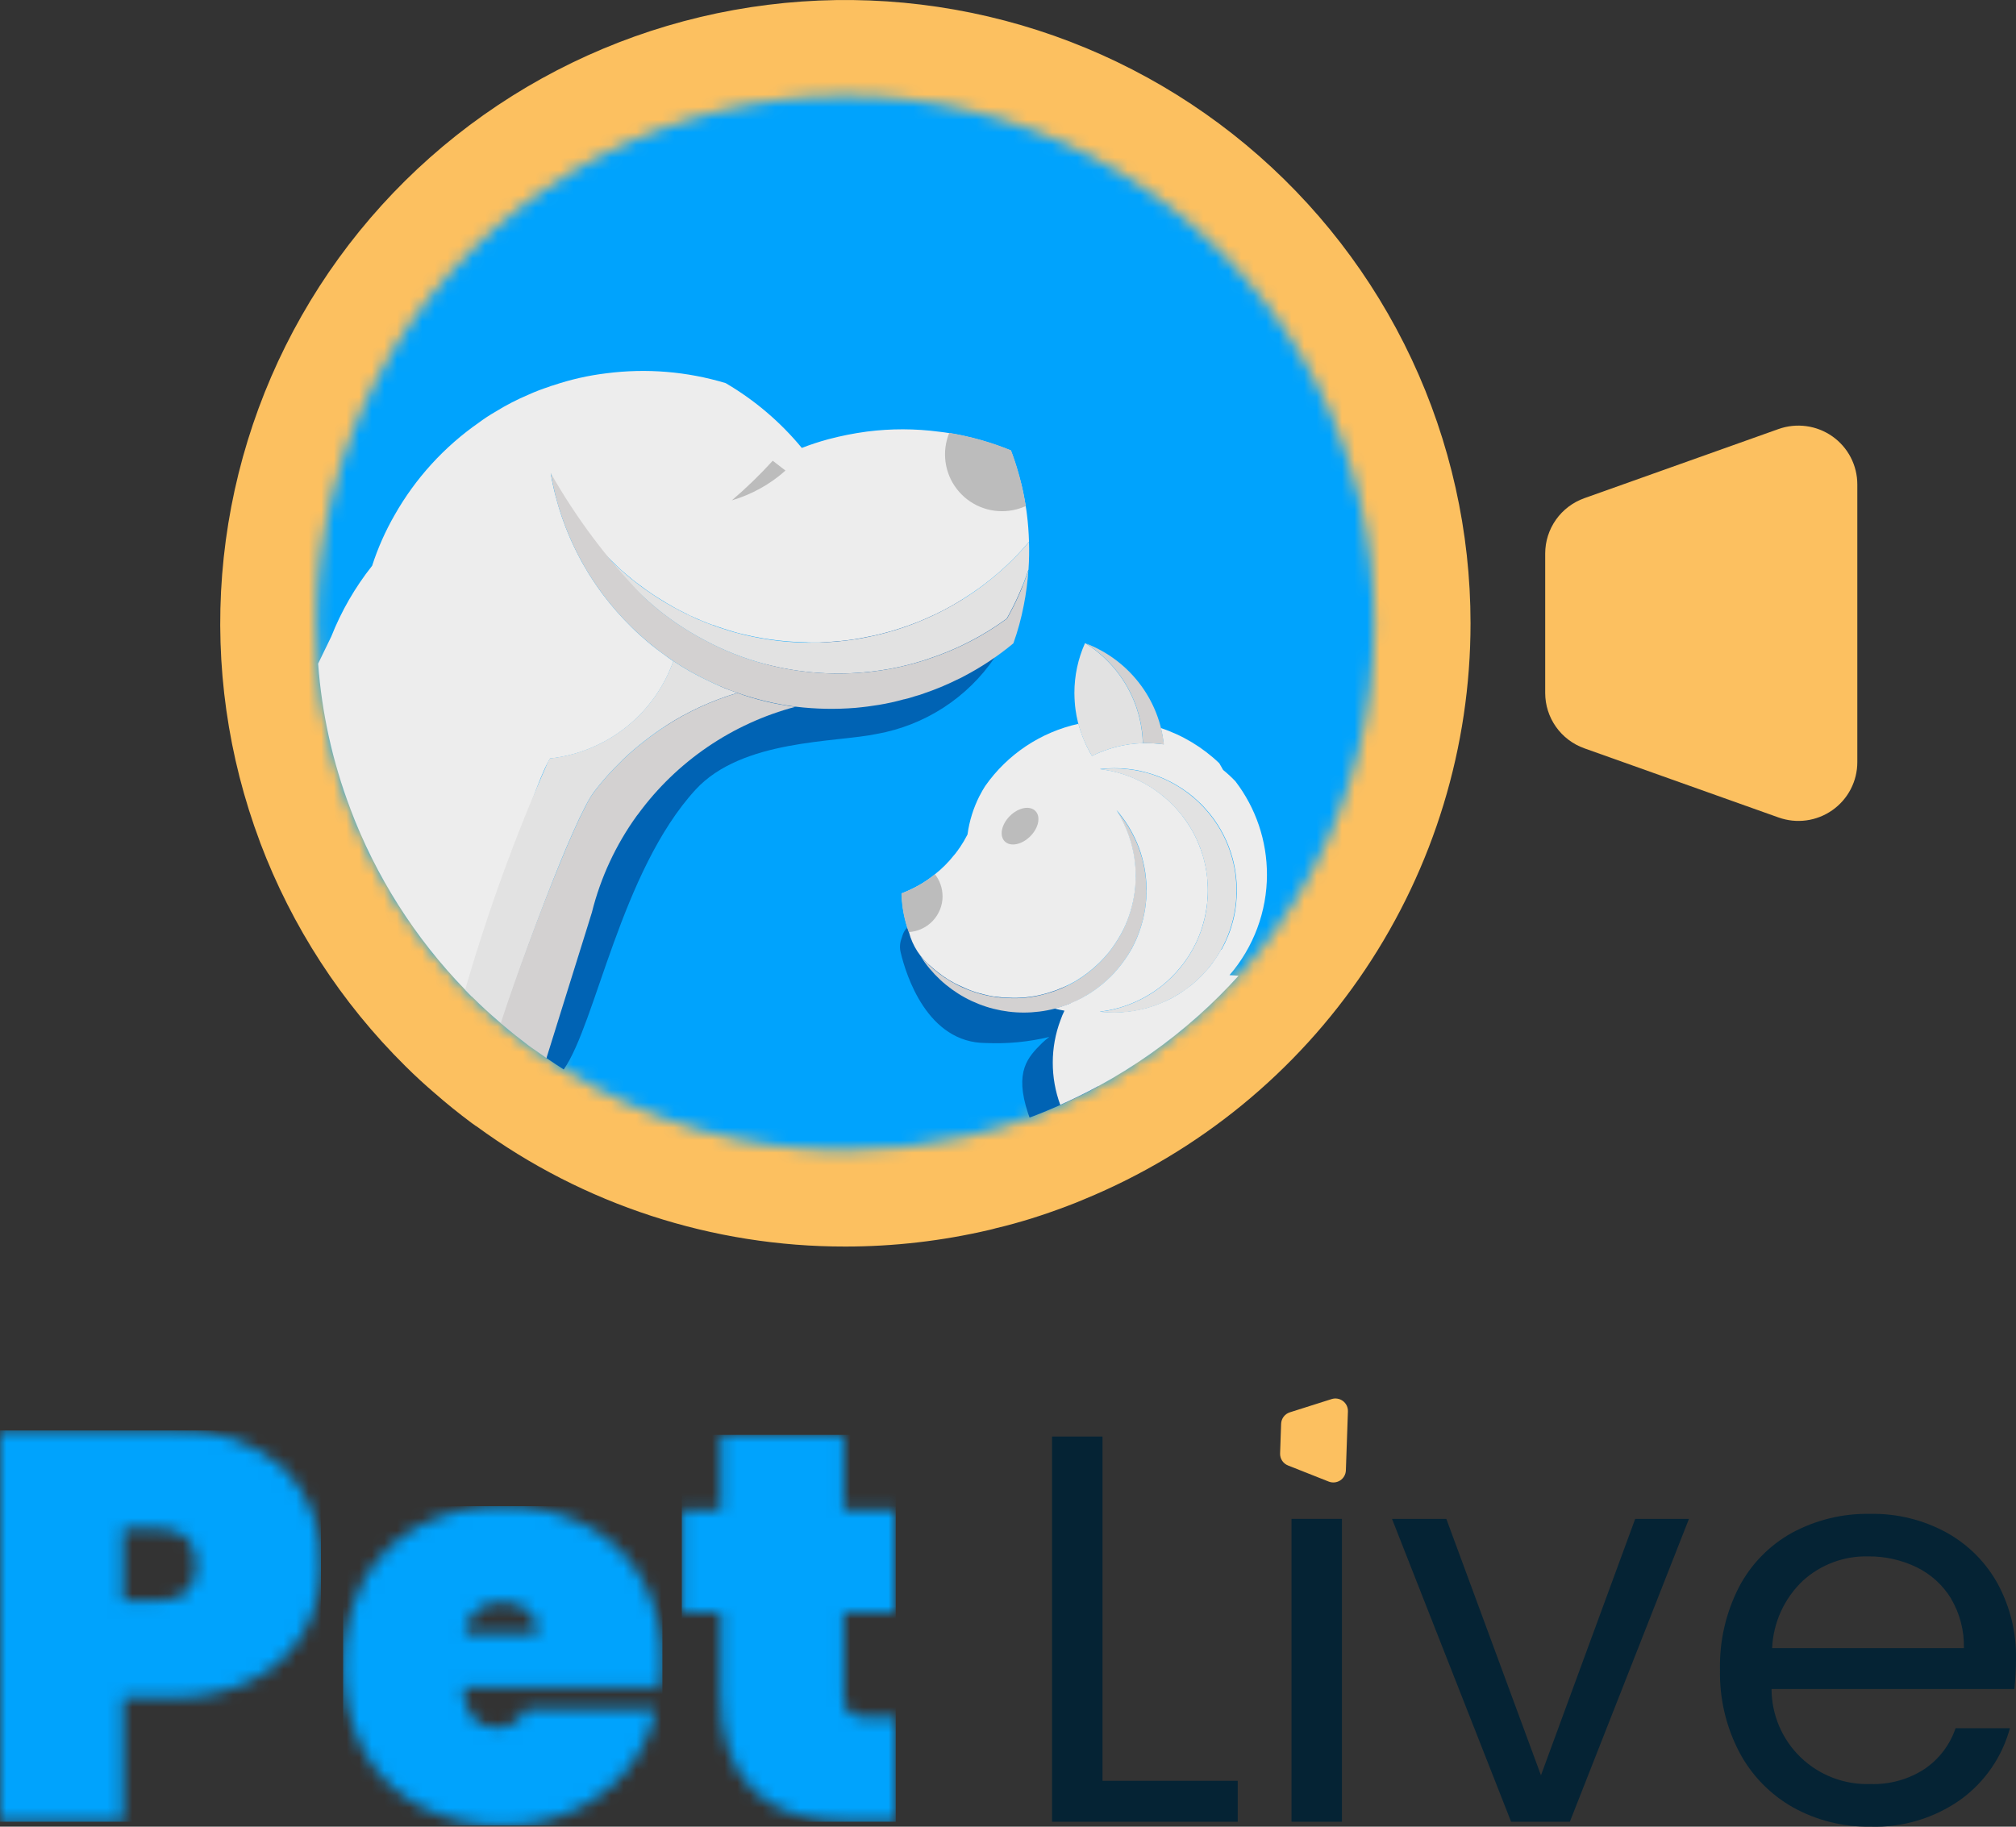 <svg width="160" height="145" viewBox="0 0 160 145" fill="none" xmlns="http://www.w3.org/2000/svg">
<rect x="0" y="0" width="160" height="145" fill="#333333" stroke="none"/>
<g clip-path="url(#clip0_234_53)">
<path d="M105.454 117.605L102.221 116.325C102.031 116.25 101.868 116.117 101.756 115.946C101.644 115.775 101.587 115.574 101.595 115.369L101.676 113.019C101.683 112.814 101.754 112.617 101.877 112.454C102.001 112.291 102.173 112.17 102.368 112.108L105.682 111.057C105.834 111.008 105.995 110.997 106.152 111.024C106.31 111.05 106.458 111.115 106.585 111.211C106.712 111.307 106.814 111.432 106.883 111.575C106.951 111.719 106.984 111.877 106.978 112.036L106.815 116.718C106.809 116.876 106.766 117.031 106.687 117.17C106.609 117.308 106.499 117.426 106.366 117.513C106.232 117.599 106.08 117.653 105.922 117.669C105.763 117.685 105.602 117.663 105.454 117.605Z" fill="#FCC060"/>
<mask id="mask0_234_53" style="mask-type:luminance" maskUnits="userSpaceOnUse" x="0" y="113" width="26" height="32">
<path d="M9.766 121.356H12.538C14.561 121.356 15.572 122.307 15.572 124.209C15.572 126.11 14.561 127.061 12.538 127.061H9.766V121.356ZM0 113.548V144.607H9.766V134.737H13.638C15.869 134.802 18.082 134.32 20.083 133.333C21.765 132.485 23.164 131.166 24.108 129.539C25.026 127.913 25.496 126.074 25.472 124.209C25.541 122.773 25.304 121.339 24.778 120.001C24.251 118.662 23.447 117.45 22.418 116.444C19.985 114.372 16.835 113.331 13.643 113.544L0 113.548Z" fill="white"/>
</mask>
<g mask="url(#mask0_234_53)">
<path d="M25.472 113.548H0V144.607H25.472V113.548Z" fill="url(#paint0_linear_234_53)"/>
</g>
<mask id="mask1_234_53" style="mask-type:luminance" maskUnits="userSpaceOnUse" x="27" y="119" width="26" height="26">
<path d="M39.901 127.19C40.615 127.165 41.316 127.39 41.881 127.826C42.149 128.054 42.361 128.341 42.499 128.665C42.636 128.989 42.696 129.34 42.673 129.691H36.865C36.897 129.327 37.001 128.973 37.172 128.649C37.342 128.326 37.575 128.039 37.858 127.806C38.141 127.574 38.467 127.399 38.818 127.293C39.168 127.187 39.537 127.152 39.901 127.19ZM33.324 121.1C31.43 122.096 29.869 123.624 28.837 125.495C27.781 127.583 27.231 129.89 27.231 132.229C27.231 134.568 27.781 136.874 28.837 138.962C29.867 140.839 31.427 142.372 33.324 143.372C35.355 144.421 37.615 144.949 39.901 144.906C41.853 144.928 43.784 144.516 45.555 143.7C47.211 142.942 48.67 141.817 49.822 140.409C50.94 139.044 51.703 137.424 52.044 135.694H41.706C41.519 136.139 41.199 136.517 40.79 136.776C40.381 137.035 39.903 137.164 39.419 137.144C37.771 137.144 36.876 136.076 36.736 133.941H52.441C52.531 133.302 52.575 132.657 52.573 132.011C52.633 129.701 52.081 127.417 50.973 125.387C49.93 123.543 48.371 122.041 46.486 121.066C44.452 120.03 42.193 119.51 39.909 119.553C37.622 119.511 35.362 120.038 33.332 121.088" fill="white"/>
</mask>
<g mask="url(#mask1_234_53)">
<path d="M52.571 119.557H27.23V144.912H52.571V119.557Z" fill="url(#paint1_linear_234_53)"/>
</g>
<mask id="mask2_234_53" style="mask-type:luminance" maskUnits="userSpaceOnUse" x="54" y="113" width="18" height="32">
<path d="M57.191 113.898V119.864H54.111V127.984H57.191V134.476C57.191 141.231 60.593 144.609 67.396 144.61H71.094V136.319H68.768C68.272 136.366 67.777 136.224 67.382 135.923C67.228 135.751 67.112 135.549 67.04 135.331C66.968 135.112 66.942 134.881 66.963 134.651V127.982H71.01V119.862H66.963V113.895L57.191 113.898Z" fill="white"/>
</mask>
<g mask="url(#mask2_234_53)">
<path d="M71.091 113.898H54.111V144.606H71.091V113.898Z" fill="url(#paint2_linear_234_53)"/>
</g>
<path d="M87.5 141.359H98.234V144.606H83.496V114.03H87.5V141.359Z" fill="#052334"/>
<path d="M106.505 120.566H102.502V144.605H106.505V120.566Z" fill="#052334"/>
<path d="M122.299 140.921L129.777 120.566H134.044L124.592 144.605H119.928L110.477 120.566H114.788L122.299 140.921Z" fill="#052334"/>
<path d="M159.868 134.073H140.599C140.601 135.085 140.806 136.087 141.204 137.019C141.601 137.951 142.182 138.793 142.913 139.497C143.643 140.2 144.508 140.75 145.456 141.113C146.403 141.477 147.415 141.647 148.429 141.613C149.964 141.669 151.479 141.247 152.763 140.406C153.905 139.623 154.761 138.492 155.204 137.183H159.516C158.904 139.445 157.539 141.432 155.645 142.819C153.547 144.319 151.01 145.084 148.429 144.994C146.284 145.031 144.166 144.502 142.292 143.46C140.489 142.438 139.017 140.924 138.047 139.096C136.987 137.074 136.458 134.818 136.507 132.537C136.456 130.269 136.97 128.023 138.003 126.001C138.949 124.181 140.41 122.679 142.204 121.68C144.112 120.645 146.258 120.124 148.429 120.167C150.549 120.126 152.643 120.64 154.5 121.659C156.221 122.613 157.633 124.035 158.572 125.76C159.543 127.574 160.035 129.604 160.001 131.66C159.999 132.466 159.955 133.271 159.869 134.073M154.854 126.901C154.197 125.821 153.243 124.953 152.104 124.4C150.905 123.821 149.587 123.528 148.255 123.544C146.347 123.5 144.495 124.192 143.086 125.474C141.608 126.876 140.733 128.795 140.644 130.826H155.864C155.9 129.448 155.548 128.088 154.847 126.9" fill="#052334"/>
<path d="M116.709 49.472C116.711 59.263 113.799 68.833 108.342 76.972C102.886 85.111 95.129 91.452 86.056 95.192C85.602 95.385 85.15 95.569 84.686 95.74C83.747 96.096 82.787 96.429 81.827 96.731C80.911 97.011 79.972 97.279 79.034 97.495C78.872 97.549 78.699 97.581 78.538 97.624C74.787 98.503 70.947 98.948 67.094 98.948C56.566 98.965 46.308 95.622 37.822 89.408C37.753 89.373 37.688 89.329 37.629 89.279C37.541 89.226 37.467 89.16 37.39 89.108C36.42 88.383 35.471 87.623 34.553 86.817C33.733 86.118 32.935 85.386 32.17 84.623C27.09 79.599 23.157 73.541 20.64 66.862V66.852C18.088 60.069 17.061 52.81 17.632 45.587C18.203 38.365 20.358 31.356 23.944 25.055C27.53 18.754 32.46 13.316 38.386 9.124C44.312 4.932 51.088 2.089 58.237 0.795C65.386 -0.498 72.732 -0.21 79.757 1.639C86.782 3.488 93.314 6.853 98.891 11.496C104.468 16.139 108.955 21.947 112.034 28.509C115.113 35.071 116.709 42.228 116.709 49.472Z" fill="#FCC060"/>
<mask id="mask3_234_53" style="mask-type:luminance" maskUnits="userSpaceOnUse" x="25" y="7" width="85" height="85">
<path d="M25.12 49.471C25.12 50.547 25.16 51.616 25.242 52.669C25.535 56.604 26.394 60.477 27.793 64.168V64.18C29.816 69.547 32.922 74.442 36.919 78.563C37.098 78.745 37.275 78.93 37.459 79.111L37.547 79.199C38.197 79.847 38.869 80.464 39.564 81.057C39.625 81.106 39.682 81.162 39.742 81.212C39.759 81.222 39.775 81.239 39.792 81.249C39.824 81.281 39.858 81.31 39.893 81.338C40.565 81.918 41.26 82.463 41.966 82.995C42.028 83.04 42.094 83.095 42.167 83.14C42.217 83.181 42.271 83.218 42.327 83.251C42.672 83.5 43.016 83.743 43.367 83.975C43.367 83.975 43.367 83.975 43.378 83.975C43.829 84.286 44.284 84.585 44.745 84.879C51.433 89.092 59.185 91.321 67.095 91.307C70.353 91.306 73.601 90.931 76.773 90.189C76.918 90.15 77.056 90.128 77.194 90.077C77.99 89.894 78.784 89.667 79.557 89.435C80.284 89.207 81.011 88.958 81.725 88.687C81.808 88.659 81.891 88.632 81.975 88.598C82.37 88.453 82.754 88.298 83.139 88.133C83.479 87.988 83.816 87.85 84.157 87.698C85.185 87.243 86.192 86.748 87.175 86.213C90.026 84.664 92.688 82.791 95.106 80.632C96.23 79.631 97.298 78.569 98.305 77.451C102.858 72.402 106.11 66.325 107.782 59.743C109.454 53.162 109.495 46.274 107.902 39.673C106.309 33.072 103.13 26.957 98.638 21.854C94.146 16.752 88.477 12.816 82.12 10.385C75.763 7.955 68.907 7.103 62.146 7.903C55.385 8.704 48.921 11.132 43.31 14.979C37.7 18.826 33.113 23.976 29.944 29.985C26.775 35.994 25.119 42.682 25.12 49.471Z" fill="white"/>
</mask>
<g mask="url(#mask3_234_53)">
<path d="M86.393 -29.546L-12.151 30.227L47.793 128.49L146.337 68.717L86.393 -29.546Z" fill="url(#paint3_linear_234_53)"/>
</g>
<path d="M81.164 46.467C80.865 48.516 80.107 50.473 78.947 52.191C77.873 53.773 76.493 55.124 74.887 56.166C73.281 57.207 71.483 57.917 69.598 58.255C66.336 58.95 58.892 58.663 55.202 62.683C49.273 69.156 47.296 81.243 44.741 84.892C44.28 84.602 43.825 84.299 43.374 83.988V83.955C43.229 81.011 43.023 76.579 42.974 76.54C42.874 76.49 46.509 73.541 46.42 73.486C44.715 67.3 48.938 67.035 51.529 59.647C51.817 58.88 52.266 58.183 52.846 57.603C54.104 56.345 55.547 55.288 57.126 54.466C58.232 53.851 59.438 53.264 60.716 52.709C62.089 52.11 63.546 51.539 65.007 51.002H65.035C65.035 51.002 65.046 51.002 65.051 51.002C69.098 49.539 73.261 48.392 76.339 47.599C76.351 47.599 76.355 47.599 76.367 47.599C79.085 46.912 80.963 46.513 81.141 46.474L81.164 46.467Z" fill="#0063B4"/>
<path d="M54.103 48.532V48.542C54.034 48.504 53.957 48.469 53.887 48.433C53.956 48.469 54.033 48.505 54.101 48.533" fill="#E5E5E5"/>
<path d="M81.663 43.014C81.517 43.175 81.385 43.336 81.24 43.497C81.094 43.658 80.968 43.796 80.83 43.947C80.763 44.019 80.684 44.092 80.613 44.169C80.497 44.296 80.374 44.418 80.246 44.54C79.98 44.8 79.707 45.054 79.429 45.304C78.885 45.787 78.312 46.246 77.718 46.678C77.274 47 76.818 47.305 76.351 47.593C76.123 47.739 75.896 47.876 75.662 48.01C75.39 48.171 75.106 48.32 74.823 48.469C74.618 48.575 74.405 48.679 74.194 48.78C73.984 48.88 73.805 48.962 73.613 49.045C73.558 49.072 73.496 49.1 73.44 49.122C73.117 49.267 72.796 49.399 72.461 49.52L71.972 49.703H71.961C71.794 49.764 71.626 49.819 71.461 49.874C70.976 50.035 70.488 50.179 69.988 50.301C69.794 50.35 69.594 50.401 69.387 50.446C69.18 50.491 68.981 50.528 68.781 50.567H68.769C68.736 50.577 68.703 50.585 68.669 50.589C68.58 50.611 68.485 50.628 68.397 50.644C68.025 50.717 67.646 50.772 67.268 50.821C67.085 50.843 66.9 50.866 66.713 50.882C66.374 50.915 66.034 50.943 65.695 50.965C65.478 50.981 65.267 50.992 65.045 50.998H65.017C64.84 50.998 64.667 50.998 64.49 50.998C64.449 50.995 64.408 50.995 64.367 50.998C64.245 50.998 64.123 50.998 64.001 50.986C63.041 50.969 62.084 50.893 61.133 50.759C60.95 50.737 60.771 50.709 60.594 50.676C60.066 50.588 59.548 50.482 59.038 50.36C58.81 50.311 58.583 50.25 58.355 50.189L58.16 50.128C58.135 50.124 58.11 50.117 58.087 50.106L57.748 50.006C57.638 49.973 57.52 49.934 57.408 49.896C57.225 49.841 57.047 49.78 56.862 49.713C56.802 49.693 56.743 49.668 56.685 49.641C56.66 49.631 56.633 49.624 56.607 49.619C56.607 49.619 56.595 49.619 56.591 49.619L56.54 49.603C56.525 49.599 56.51 49.593 56.496 49.587C56.479 49.587 56.463 49.587 56.451 49.571C56.211 49.489 55.984 49.394 55.762 49.3C55.656 49.261 55.533 49.212 55.422 49.155C55.276 49.094 55.15 49.039 55.016 48.978C55.008 48.976 55 48.972 54.994 48.967C54.933 48.939 54.862 48.917 54.793 48.884C54.604 48.79 54.421 48.701 54.238 48.601C54.193 48.58 54.149 48.556 54.104 48.529C54.059 48.501 53.959 48.462 53.893 48.429L53.783 48.368C53.748 48.346 53.711 48.328 53.672 48.313C53.635 48.295 53.6 48.275 53.566 48.252C53.566 48.252 53.554 48.252 53.55 48.24C53.489 48.207 53.422 48.173 53.357 48.134C53.291 48.095 53.229 48.056 53.168 48.018C53.008 47.939 52.854 47.848 52.707 47.747L52.429 47.58C52.122 47.398 51.818 47.198 51.523 46.987C51.444 46.938 51.367 46.882 51.289 46.826C51.033 46.644 50.784 46.461 50.538 46.273C50.383 46.157 50.227 46.035 50.072 45.901C49.938 45.796 49.805 45.685 49.672 45.569C49.236 45.204 48.827 44.815 48.426 44.409C48.181 44.166 47.937 43.916 47.699 43.661C47.498 43.445 47.304 43.226 47.117 43.001C47.117 42.99 47.101 42.98 47.095 42.968C47.024 42.893 46.957 42.813 46.894 42.73C46.749 42.558 46.611 42.386 46.477 42.21C46.41 42.127 46.349 42.049 46.288 41.966C46.288 41.966 46.276 41.949 46.271 41.944C46.093 41.706 45.916 41.461 45.749 41.219C45.355 40.648 44.982 40.049 44.638 39.44L44.388 38.975C44.22 38.664 44.065 38.343 43.915 38.026C43.842 37.871 43.77 37.716 43.704 37.561C43.704 37.561 43.704 37.561 43.704 37.549C43.803 38.154 43.931 38.741 44.082 39.323C44.149 39.578 44.227 39.827 44.293 40.077C44.342 40.259 44.399 40.436 44.46 40.615C44.471 40.67 44.487 40.724 44.51 40.776C44.56 40.937 44.61 41.092 44.671 41.247C44.816 41.663 44.971 42.073 45.144 42.472C45.189 42.588 45.238 42.7 45.289 42.81C45.373 43.004 45.461 43.199 45.555 43.39C45.616 43.523 45.683 43.655 45.75 43.783C45.773 43.841 45.801 43.896 45.833 43.95L46.05 44.366C46.133 44.532 46.228 44.694 46.323 44.859L46.589 45.308C46.705 45.513 46.835 45.719 46.967 45.917C47.073 46.084 47.179 46.243 47.29 46.404C47.473 46.67 47.662 46.937 47.857 47.198C48.548 48.116 49.308 48.981 50.13 49.786C50.547 50.202 50.981 50.595 51.43 50.972C51.879 51.349 52.353 51.709 52.836 52.052C52.886 52.091 52.936 52.129 52.981 52.162C53.127 52.273 53.281 52.373 53.442 52.478C52.715 54.524 51.433 56.327 49.739 57.688C48.044 59.05 46.004 59.915 43.845 60.188C43.787 60.2 43.727 60.204 43.668 60.2L43.667 60.205L43.665 60.209L43.661 60.211L43.656 60.211C43.607 60.294 43.546 60.388 43.49 60.501C42.1 63.09 39.054 73.105 37.466 79.124C37.283 78.941 37.104 78.757 36.926 78.574C32.928 74.454 29.822 69.558 27.799 64.192V64.18C26.399 60.489 25.54 56.616 25.248 52.68L26.288 50.535C27.087 48.512 28.181 46.616 29.534 44.91C29.988 43.502 30.59 42.146 31.329 40.864C32.979 37.956 35.262 35.455 38.01 33.543C38.426 33.232 38.86 32.947 39.311 32.689C40.157 32.164 41.044 31.706 41.962 31.32C42.483 31.084 43.017 30.879 43.562 30.705C43.678 30.654 43.799 30.613 43.922 30.584C45.288 30.121 46.697 29.802 48.129 29.631C51.304 29.221 54.53 29.487 57.594 30.412C59.895 31.76 61.94 33.501 63.636 35.556C64.322 35.289 65.021 35.06 65.731 34.868C66.738 34.6 67.761 34.397 68.794 34.259C70.704 34.014 72.637 34.017 74.546 34.271C74.808 34.298 75.076 34.338 75.324 34.377C77.006 34.65 78.651 35.115 80.226 35.763C80.337 36.053 80.443 36.343 80.537 36.633L80.671 37.049C80.76 37.339 80.843 37.629 80.921 37.919C80.971 38.108 81.022 38.29 81.067 38.479C81.112 38.667 81.155 38.85 81.195 39.038C81.273 39.416 81.34 39.792 81.405 40.18C81.445 40.39 81.472 40.6 81.5 40.822C81.594 41.547 81.645 42.279 81.667 43.011" fill="#EDEDED"/>
<path d="M58.514 55.007C56.511 55.599 54.604 56.474 52.851 57.607C52.269 57.978 51.722 58.377 51.183 58.793C50.545 59.287 49.934 59.814 49.353 60.372V60.384C48.551 61.153 47.809 61.983 47.136 62.866C46.951 63.122 46.784 63.391 46.636 63.67C46.514 63.897 46.38 64.153 46.242 64.44C46.192 64.534 46.147 64.634 46.096 64.73C46.063 64.802 46.023 64.875 45.986 64.951C45.663 65.639 45.308 66.448 44.924 67.34C44.857 67.501 44.79 67.662 44.724 67.827C44.668 67.954 44.612 68.087 44.556 68.225C42.839 72.404 40.866 77.913 39.792 81.249C39.776 81.238 39.759 81.222 39.742 81.212C39.681 81.161 39.625 81.106 39.564 81.057C38.869 80.463 38.197 79.849 37.546 79.201L37.457 79.112C37.274 78.929 37.096 78.747 36.918 78.564C38.7 72.4 40.892 66.362 43.482 60.49C43.537 60.38 43.598 60.285 43.649 60.2L43.654 60.199L43.658 60.197L43.66 60.193L43.66 60.188C43.72 60.193 43.78 60.189 43.838 60.177C45.997 59.903 48.037 59.038 49.731 57.677C51.426 56.316 52.708 54.512 53.435 52.467C54.306 53.053 55.22 53.571 56.17 54.018C56.487 54.174 56.81 54.323 57.132 54.462C57.36 54.562 57.582 54.651 57.815 54.739C58.048 54.828 58.27 54.91 58.504 54.994L58.514 55.007Z" fill="#E2E2E2"/>
<path d="M63.156 56.097C58.126 57.424 53.706 60.436 50.639 64.628C50.605 64.667 50.584 64.705 50.55 64.738C48.879 67.049 47.666 69.658 46.976 72.423C46.954 72.496 46.82 72.933 46.609 73.609C45.871 75.993 44.181 81.358 43.38 83.956C43.38 83.968 43.368 83.972 43.368 83.984C43.019 83.745 42.673 83.501 42.328 83.259C42.272 83.227 42.218 83.19 42.167 83.149C42.094 83.104 42.022 83.05 41.966 83.004C41.261 82.472 40.566 81.922 39.893 81.346C39.858 81.319 39.824 81.289 39.792 81.258C39.776 81.248 39.759 81.23 39.743 81.22C40.871 77.74 42.855 72.324 44.556 68.234C44.611 68.096 44.667 67.963 44.723 67.835C44.79 67.668 44.857 67.507 44.924 67.348C45.308 66.456 45.663 65.647 45.986 64.96C46.076 64.777 46.157 64.605 46.242 64.445C46.387 64.155 46.514 63.901 46.636 63.675C46.784 63.396 46.951 63.128 47.136 62.872C47.809 61.988 48.551 61.158 49.353 60.389V60.378C49.934 59.819 50.545 59.292 51.183 58.799C51.722 58.383 52.272 57.984 52.851 57.613C54.604 56.48 56.511 55.604 58.514 55.013V55.001C59.259 55.271 60.017 55.498 60.787 55.683C61.565 55.865 62.352 56.008 63.144 56.109" fill="#D3D1D1"/>
<path d="M54.103 48.532V48.542C54.034 48.504 53.957 48.469 53.887 48.433C53.956 48.469 54.033 48.505 54.101 48.533" fill="#EDEDED"/>
<path d="M62.34 37.353C61.114 38.445 59.659 39.252 58.083 39.717C59.23 38.738 60.313 37.688 61.328 36.573L62.34 37.353Z" fill="#BCBCBC"/>
<path d="M81.408 40.174C80.992 40.359 80.551 40.483 80.1 40.542C79.315 40.642 78.518 40.536 77.788 40.233C77.058 39.931 76.42 39.442 75.938 38.817C75.456 38.192 75.147 37.452 75.042 36.67C74.936 35.889 75.038 35.093 75.337 34.364C77.019 34.638 78.664 35.102 80.241 35.748C80.783 37.179 81.175 38.662 81.411 40.174" fill="#BCBCBC"/>
<path d="M81.666 43.011C81.69 43.741 81.678 44.471 81.628 45.2L81.621 45.21C81.175 46.562 80.597 47.867 79.895 49.106C77.986 50.505 75.864 51.589 73.611 52.319C73.527 52.357 73.44 52.387 73.35 52.407C72.066 52.819 70.748 53.11 69.41 53.278L69.24 53.299C68.997 53.33 68.763 53.351 68.513 53.373C65.883 53.606 63.232 53.379 60.681 52.7C59.023 52.262 57.423 51.63 55.914 50.815C55.278 50.477 54.648 50.114 54.049 49.716C54.029 49.7 53.999 49.686 53.979 49.67C53.73 49.51 53.49 49.341 53.252 49.171C52.961 48.962 52.67 48.743 52.394 48.526C52.209 48.381 52.028 48.227 51.841 48.069C51.565 47.831 51.296 47.593 51.027 47.344C50.069 46.446 49.193 45.465 48.41 44.412C49.292 45.3 50.251 46.109 51.274 46.831C51.735 47.154 52.203 47.467 52.688 47.752C52.837 47.85 52.992 47.939 53.152 48.02C53.317 48.125 53.488 48.222 53.663 48.31L53.88 48.429C53.949 48.465 54.026 48.501 54.095 48.537C54.319 48.655 54.553 48.771 54.786 48.877C54.991 48.978 55.195 49.07 55.407 49.167C55.523 49.216 55.638 49.264 55.753 49.304C55.975 49.403 56.207 49.493 56.445 49.58C56.472 49.593 56.501 49.602 56.531 49.606C56.579 49.628 56.627 49.639 56.676 49.66C56.916 49.757 57.155 49.835 57.404 49.913C57.719 50.019 58.032 50.115 58.353 50.203C60.192 50.708 62.088 50.979 63.995 51.011C65.088 51.028 66.181 50.968 67.266 50.83C67.643 50.782 68.019 50.724 68.394 50.659L68.768 50.583H68.776C70.376 50.272 71.937 49.786 73.43 49.133C76.608 47.756 79.424 45.666 81.659 43.025" fill="#E2E2E2"/>
<path d="M81.621 45.217C81.561 46.165 81.438 47.107 81.253 48.039C81.056 49.067 80.781 50.079 80.428 51.065C79.219 52.07 77.906 52.945 76.512 53.675C76.307 53.784 76.102 53.891 75.894 53.981C75.093 54.376 74.268 54.719 73.422 55.007C73.144 55.115 72.86 55.206 72.572 55.28C72.298 55.375 72.019 55.454 71.736 55.515H71.718C71.073 55.696 70.419 55.841 69.758 55.95C69.467 55.996 69.159 56.044 68.864 56.082C68.541 56.124 68.225 56.154 67.901 56.188C66.329 56.316 64.748 56.286 63.182 56.098C63.172 56.09 63.172 56.09 63.165 56.098C61.584 55.898 60.028 55.53 58.526 54.999H58.516C57.716 54.722 56.934 54.397 56.175 54.024C55.226 53.574 54.312 53.056 53.44 52.473C53.23 52.337 53.029 52.197 52.829 52.051C51.865 51.368 50.959 50.607 50.12 49.777C46.739 46.477 44.493 42.194 43.704 37.542C45.724 41.108 48.193 44.403 51.049 47.347C51.318 47.593 51.586 47.834 51.863 48.072C52.048 48.23 52.231 48.379 52.416 48.529C52.699 48.748 52.983 48.964 53.274 49.174C53.505 49.344 53.746 49.513 54.001 49.673C54.021 49.689 54.05 49.703 54.071 49.718C54.668 50.115 55.299 50.48 55.936 50.817C57.445 51.631 59.045 52.264 60.703 52.702C63.254 53.38 65.905 53.608 68.535 53.375C68.778 53.353 69.013 53.333 69.262 53.301L69.432 53.279C70.769 53.111 72.088 52.819 73.371 52.409C73.461 52.388 73.549 52.358 73.633 52.321C75.886 51.591 78.007 50.506 79.916 49.107C80.618 47.868 81.196 46.563 81.641 45.211" fill="#D3D1D1"/>
<path d="M87.161 85.868C87.172 85.989 87.172 86.111 87.161 86.233C86.177 86.77 85.171 87.265 84.142 87.718C83.808 87.863 83.47 88.008 83.124 88.153C82.74 88.319 82.358 88.467 81.961 88.618C81.878 88.651 81.794 88.679 81.711 88.707C81.666 88.596 81.626 88.479 81.589 88.363C80.482 85.028 81.589 83.907 82.706 82.793C82.886 82.621 83.077 82.459 83.278 82.311C81.635 82.706 79.943 82.868 78.254 82.793C73.585 82.793 71.907 77.383 71.484 75.61C71.394 75.258 71.411 74.888 71.533 74.546L71.639 74.218C71.711 74.001 71.83 73.803 71.989 73.638C72.208 73.419 72.48 73.259 72.779 73.173C73.077 73.088 73.393 73.08 73.696 73.151C73.774 73.166 73.854 73.174 73.934 73.173C74.071 73.168 74.206 73.134 74.328 73.073C92.976 63.949 87.58 71.199 83.822 75.135C83.601 75.368 83.442 75.653 83.359 75.964C83.275 76.274 83.271 76.6 83.345 76.913C83.419 77.226 83.57 77.515 83.785 77.755C83.999 77.995 84.27 78.178 84.573 78.288L85.118 78.477C85.469 78.603 85.777 78.828 86.002 79.125C86.216 79.398 86.354 79.724 86.402 80.067L87.161 85.868Z" fill="#0063B4"/>
<path d="M90.993 70.68C90.991 71.746 90.815 72.805 90.469 73.814C90.316 74.268 90.127 74.71 89.905 75.135L89.816 75.311C89.485 75.904 89.095 76.462 88.653 76.978L88.445 77.214C88.247 77.431 88.029 77.649 87.802 77.855C87.411 78.206 86.995 78.529 86.558 78.82C86.01 79.168 85.431 79.465 84.829 79.707L84.719 79.746C84.383 79.873 84.04 79.982 83.691 80.07C82.897 80.272 82.08 80.375 81.26 80.376C79.626 80.378 78.018 79.969 76.585 79.187C75.151 78.405 73.939 77.276 73.059 75.903C73.971 76.952 75.099 77.792 76.365 78.368C77.632 78.943 79.009 79.24 80.401 79.238C80.588 79.238 80.786 79.238 80.974 79.228C81.132 79.218 81.28 79.209 81.439 79.189C82.019 79.129 82.591 79.013 83.149 78.844C83.992 78.601 84.796 78.243 85.54 77.779C85.807 77.611 86.064 77.434 86.31 77.247L86.341 77.217C86.958 76.747 87.516 76.204 88.001 75.6L88.267 75.245C88.604 74.781 88.901 74.29 89.157 73.777C89.793 72.455 90.124 71.007 90.126 69.54C90.125 68.945 90.069 68.352 89.957 67.767C89.903 67.447 89.827 67.131 89.73 66.822C89.534 66.144 89.263 65.489 88.92 64.871C88.811 64.684 88.713 64.508 88.605 64.329C88.733 64.474 88.862 64.635 88.98 64.793C89.391 65.322 89.742 65.893 90.027 66.498C90.159 66.757 90.274 67.023 90.373 67.296C90.78 68.38 90.987 69.528 90.987 70.686" fill="#D3D1D1"/>
<path d="M100.551 69.427C100.556 66.751 99.677 64.147 98.049 62.018C97.743 61.697 97.416 61.395 97.072 61.115C96.972 60.936 96.872 60.759 96.767 60.583C95.449 59.32 93.865 58.365 92.131 57.79C92.236 58.217 92.312 58.65 92.359 59.086C92.249 59.07 92.137 59.053 92.026 59.043C91.799 59.02 91.571 59.004 91.343 58.992C91.227 58.992 91.116 58.992 90.998 58.992H90.699C90.342 59.002 89.985 59.031 89.632 59.08C88.94 59.177 88.262 59.35 87.609 59.595C87.288 59.711 86.974 59.846 86.669 60C86.63 59.939 86.591 59.872 86.557 59.811C86.541 59.794 86.53 59.784 86.53 59.766C86.473 59.676 86.43 59.589 86.384 59.495C86.29 59.325 86.205 59.151 86.129 58.973C85.969 58.615 85.829 58.249 85.711 57.875C85.683 57.781 85.656 57.687 85.628 57.585C85.615 57.542 85.604 57.498 85.595 57.453C82.594 58.116 79.952 59.878 78.192 62.391C78.035 62.631 77.892 62.881 77.764 63.139L77.753 63.151C77.258 64.12 76.931 65.165 76.786 66.243C76.6 66.607 76.392 66.958 76.163 67.296L76.141 67.318C76.087 67.406 76.028 67.491 75.964 67.573C75.963 67.577 75.96 67.581 75.957 67.584C75.954 67.587 75.951 67.589 75.947 67.59C75.871 67.701 75.787 67.807 75.697 67.906C75.262 68.455 74.766 68.951 74.218 69.385C74.117 69.47 74.018 69.546 73.918 69.625C73.763 69.735 73.607 69.847 73.445 69.957C73.284 70.067 73.123 70.161 72.957 70.255C72.734 70.383 72.506 70.499 72.273 70.609C72.041 70.719 71.807 70.821 71.562 70.915C71.562 71.12 71.578 71.32 71.596 71.514C71.613 71.708 71.635 71.907 71.663 72.107C71.702 72.367 71.751 72.622 71.808 72.871C71.865 73.121 71.936 73.388 72.019 73.635C72.052 73.751 72.092 73.863 72.135 73.979C72.415 75.076 73.047 76.051 73.936 76.756C74.024 76.838 74.119 76.917 74.207 76.994C74.274 77.049 74.353 77.104 74.418 77.16C74.484 77.217 74.552 77.266 74.623 77.316C74.791 77.443 74.968 77.565 75.145 77.681L75.24 77.742C75.318 77.791 75.401 77.842 75.484 77.887C75.484 77.887 75.484 77.887 75.496 77.887C75.612 77.959 75.73 78.032 75.856 78.091C75.923 78.125 75.99 78.158 76.061 78.191L76.172 78.241C76.261 78.286 76.355 78.331 76.45 78.368C76.544 78.406 76.661 78.463 76.773 78.513C76.885 78.564 76.989 78.596 77.101 78.641C77.213 78.686 77.324 78.719 77.44 78.757C77.556 78.794 77.668 78.829 77.785 78.857H77.801C78.011 78.918 78.218 78.967 78.435 79.018C78.59 79.045 78.752 79.073 78.907 79.106C78.922 79.103 78.937 79.103 78.952 79.106C78.968 79.106 78.98 79.106 78.997 79.106C79.108 79.122 79.22 79.14 79.336 79.151C79.376 79.151 79.409 79.151 79.442 79.161C79.588 79.179 79.72 79.19 79.864 79.195H79.88C80.057 79.195 80.236 79.211 80.419 79.211C80.603 79.211 80.809 79.211 80.992 79.199C81.149 79.195 81.305 79.181 81.459 79.16C82.04 79.102 82.613 78.987 83.171 78.816C83.332 78.766 83.488 78.716 83.643 78.661C83.726 78.634 83.811 78.605 83.894 78.573L83.921 78.561L83.96 78.545C84.027 78.522 84.092 78.495 84.155 78.463C84.254 78.429 84.351 78.391 84.446 78.347C84.48 78.329 84.513 78.319 84.54 78.302C84.544 78.303 84.548 78.303 84.552 78.302C84.568 78.293 84.583 78.284 84.597 78.274C84.639 78.256 84.68 78.236 84.719 78.213C84.753 78.201 84.781 78.186 84.808 78.174C84.836 78.162 84.841 78.164 84.853 78.152C84.932 78.113 84.999 78.075 85.076 78.035C85.24 77.95 85.399 77.858 85.554 77.758C85.819 77.594 86.074 77.416 86.32 77.226C86.33 77.215 86.341 77.206 86.354 77.198C86.97 76.726 87.528 76.183 88.016 75.58C88.105 75.464 88.193 75.342 88.282 75.225C88.617 74.759 88.915 74.268 89.172 73.756C90.074 71.89 90.354 69.785 89.972 67.748C89.914 67.428 89.838 67.112 89.743 66.8C89.545 66.123 89.273 65.469 88.932 64.85C88.822 64.661 88.727 64.484 88.617 64.306C88.745 64.451 88.871 64.611 88.995 64.772C89.402 65.3 89.753 65.87 90.04 66.472C90.169 66.732 90.284 66.998 90.385 67.27C91.168 69.37 91.2 71.675 90.475 73.795C90.324 74.251 90.136 74.694 89.914 75.12C89.886 75.175 89.853 75.236 89.825 75.297C89.492 75.887 89.102 76.444 88.662 76.96C88.589 77.039 88.516 77.115 88.457 77.198C88.256 77.414 88.039 77.633 87.811 77.836C87.421 78.188 87.005 78.51 86.566 78.8C86.456 78.873 86.338 78.945 86.222 79.011C86.16 79.044 86.094 79.083 86.027 79.116C85.96 79.15 85.904 79.183 85.843 79.216C85.605 79.344 85.349 79.466 85.093 79.572C85.004 79.621 84.926 79.649 84.837 79.694L84.727 79.733C84.39 79.86 84.046 79.967 83.697 80.055C83.955 80.125 84.217 80.182 84.481 80.226C84.359 80.47 84.254 80.722 84.165 80.98C83.76 82.057 83.552 83.199 83.553 84.35C83.551 85.493 83.753 86.628 84.148 87.702C85.175 87.247 86.181 86.752 87.165 86.217C90.017 84.668 92.678 82.796 95.098 80.636C96.221 79.634 97.289 78.572 98.297 77.455C98.057 77.431 97.818 77.416 97.58 77.405C99.498 75.182 100.553 72.346 100.553 69.413M96.918 75.365C96.752 75.666 96.569 75.956 96.368 76.235C96.319 76.308 96.268 76.38 96.223 76.447C96.14 76.563 96.05 76.673 95.957 76.791C95.835 76.936 95.707 77.081 95.579 77.218C95.496 77.318 95.407 77.411 95.317 77.501C95.262 77.556 95.201 77.617 95.14 77.672C95.108 77.703 95.074 77.733 95.039 77.761C94.911 77.878 94.789 77.994 94.656 78.104L94.611 78.138C94.611 78.149 94.594 78.154 94.583 78.165C94.571 78.177 94.561 78.181 94.549 78.187C94.504 78.226 94.455 78.264 94.404 78.303C94.353 78.342 94.298 78.38 94.243 78.419C94.097 78.529 93.952 78.635 93.798 78.741C93.631 78.857 93.459 78.964 93.281 79.063C93.136 79.145 92.99 79.23 92.845 79.306C92.845 79.306 92.835 79.306 92.829 79.306C92.674 79.385 92.512 79.462 92.352 79.528C92.24 79.578 92.124 79.628 92.007 79.673C91.997 79.68 91.986 79.683 91.974 79.685C91.911 79.715 91.846 79.741 91.779 79.762C91.724 79.783 91.674 79.801 91.618 79.818C91.523 79.855 91.426 79.886 91.327 79.912C91.096 79.991 90.861 80.056 90.622 80.107C90.5 80.134 90.383 80.156 90.261 80.178C90.139 80.2 90.05 80.223 89.944 80.239C89.678 80.284 89.41 80.311 89.133 80.333L88.966 80.349H88.788C88.765 80.354 88.74 80.354 88.717 80.349C88.716 80.35 88.714 80.351 88.713 80.352C88.711 80.353 88.71 80.353 88.708 80.353C88.706 80.353 88.705 80.353 88.703 80.352C88.702 80.351 88.701 80.35 88.699 80.349C88.611 80.349 88.516 80.349 88.422 80.349C88.327 80.349 88.233 80.349 88.131 80.349C88.068 80.355 88.005 80.355 87.942 80.349C87.875 80.349 87.814 80.349 87.753 80.337C87.731 80.34 87.708 80.34 87.686 80.337C87.54 80.337 87.414 80.316 87.28 80.298C87.672 80.258 88.061 80.19 88.444 80.094C88.912 79.983 89.371 79.834 89.816 79.65C90.647 79.31 91.426 78.859 92.134 78.309C92.301 78.175 92.469 78.038 92.623 77.898C92.745 77.787 92.861 77.677 92.979 77.561C93.248 77.297 93.5 77.017 93.734 76.722C93.85 76.578 93.968 76.424 94.072 76.274C94.177 76.125 94.289 75.964 94.389 75.803C94.592 75.484 94.774 75.153 94.935 74.811C95.115 74.431 95.269 74.038 95.396 73.637C95.429 73.532 95.463 73.427 95.49 73.316C95.529 73.171 95.569 73.034 95.601 72.896C95.668 72.606 95.723 72.316 95.762 72.026C95.772 71.978 95.779 71.93 95.784 71.881C95.811 71.688 95.829 71.488 95.839 71.288C95.849 71.088 95.861 70.888 95.861 70.679C95.861 70.47 95.851 70.263 95.839 70.064C95.839 70.035 95.839 70.013 95.839 69.986C95.823 69.748 95.794 69.509 95.762 69.271C95.739 69.116 95.713 68.966 95.684 68.817C95.668 68.723 95.644 68.623 95.623 68.527C95.601 68.431 95.578 68.328 95.55 68.228C95.522 68.128 95.489 68.002 95.455 67.891C95.41 67.746 95.361 67.6 95.31 67.456L95.176 67.108C95.172 67.086 95.165 67.066 95.154 67.047C95.093 66.891 95.026 66.748 94.959 66.597C94.865 66.393 94.759 66.187 94.648 65.988C94.538 65.79 94.414 65.589 94.292 65.401C94.17 65.212 94.036 65.024 93.898 64.841C93.843 64.758 93.782 64.686 93.721 64.608C93.593 64.453 93.465 64.303 93.331 64.154C93.197 64.004 93.057 63.864 92.913 63.726C92.794 63.605 92.668 63.49 92.535 63.383C92.461 63.313 92.383 63.249 92.301 63.19C92.21 63.104 92.112 63.025 92.01 62.952C91.598 62.636 91.161 62.356 90.702 62.114L90.524 62.02L90.347 61.937C90.235 61.88 90.124 61.831 90.007 61.776L89.924 61.742C89.791 61.687 89.658 61.632 89.518 61.582C89.373 61.532 89.24 61.483 89.095 61.437C88.973 61.397 88.845 61.358 88.723 61.325C88.64 61.303 88.561 61.28 88.478 61.264C88.311 61.219 88.138 61.186 87.966 61.154C87.844 61.126 87.716 61.105 87.588 61.087C87.54 61.084 87.491 61.078 87.443 61.07C87.415 61.07 87.394 61.07 87.372 61.058C87.35 61.047 87.321 61.058 87.299 61.047C87.338 61.04 87.376 61.036 87.415 61.035C87.757 60.997 88.1 60.979 88.444 60.98C88.972 60.98 89.501 61.022 90.023 61.107C90.194 61.135 90.367 61.163 90.534 61.202C90.702 61.241 90.84 61.274 90.99 61.318C91.139 61.361 91.289 61.4 91.44 61.45C91.551 61.483 91.657 61.522 91.763 61.561C91.842 61.583 91.909 61.616 91.986 61.644C92.092 61.683 92.202 61.734 92.309 61.777C92.346 61.791 92.383 61.808 92.419 61.827C92.439 61.832 92.458 61.842 92.474 61.854C92.76 61.981 93.038 62.123 93.308 62.281C93.645 62.477 93.972 62.692 94.286 62.924C94.392 63.007 94.503 63.091 94.609 63.179C94.636 63.198 94.662 63.218 94.686 63.24C94.808 63.346 94.93 63.452 95.052 63.568C95.208 63.713 95.352 63.851 95.498 64.003C95.575 64.086 95.653 64.176 95.726 64.258C95.736 64.27 95.742 64.28 95.753 64.292C95.781 64.32 95.808 64.349 95.832 64.38C95.909 64.463 95.977 64.545 96.049 64.635C96.87 65.663 97.473 66.847 97.821 68.115C97.961 68.635 98.058 69.165 98.112 69.7C98.145 70.026 98.162 70.354 98.161 70.682C98.161 70.865 98.162 71.041 98.145 71.22C98.146 71.285 98.14 71.35 98.129 71.414C98.129 71.591 98.102 71.763 98.08 71.94C98.031 72.348 97.952 72.752 97.846 73.148C97.801 73.315 97.751 73.48 97.701 73.647C97.628 73.869 97.555 74.082 97.462 74.301C97.312 74.671 97.14 75.032 96.946 75.381" fill="#EDEDED"/>
<path d="M90.7 58.995C89.296 59.036 87.918 59.382 86.662 60.01C85.985 58.89 85.542 57.644 85.362 56.348C85.333 56.141 85.31 55.929 85.297 55.715C85.284 55.5 85.27 55.245 85.27 55.004C85.269 53.643 85.555 52.297 86.111 51.054L86.168 51.078C88.005 52.234 89.403 53.969 90.138 56.008C90.464 56.919 90.652 57.873 90.695 58.84C90.695 58.892 90.695 58.945 90.695 58.996" fill="#E2E2E2"/>
<path d="M92.361 59.089C91.908 59.025 91.451 58.992 90.994 58.992C90.897 58.992 90.802 58.992 90.703 58.992C90.703 58.941 90.703 58.886 90.703 58.835C90.66 57.869 90.472 56.914 90.146 56.003C89.411 53.965 88.014 52.229 86.177 51.073C87.938 51.747 89.466 52.916 90.575 54.437C91.573 55.804 92.192 57.408 92.371 59.089" fill="#D3D1D1"/>
<path d="M98.138 70.683C98.138 73.161 97.187 75.544 95.48 77.345C93.772 79.145 91.439 80.226 88.958 80.365C88.778 80.372 88.598 80.379 88.416 80.379C88.033 80.38 87.651 80.357 87.271 80.311C87.663 80.268 88.052 80.2 88.435 80.107C88.903 79.994 89.362 79.845 89.807 79.662C90.642 79.324 91.425 78.872 92.134 78.319C93.328 77.384 94.287 76.185 94.936 74.817C95.352 73.937 95.631 72.999 95.765 72.036C95.774 71.985 95.78 71.937 95.785 71.891C95.835 71.493 95.86 71.092 95.86 70.69C95.86 70.457 95.851 70.225 95.833 69.994C95.703 68.128 95.03 66.34 93.897 64.85C93.837 64.77 93.777 64.696 93.716 64.619C92.887 63.593 91.859 62.745 90.693 62.124C90.575 62.062 90.459 62.002 90.338 61.944C89.417 61.502 88.432 61.208 87.418 61.074C87.372 61.074 87.324 61.062 87.273 61.059C87.312 61.059 87.35 61.048 87.391 61.045C87.732 61.009 88.074 60.991 88.417 60.991C89.121 60.991 89.823 61.066 90.51 61.216C91.117 61.348 91.71 61.539 92.279 61.786C92.336 61.809 92.393 61.835 92.448 61.86C93.584 62.379 94.61 63.11 95.47 64.013C95.558 64.107 95.647 64.205 95.73 64.303C95.813 64.402 95.925 64.529 96.021 64.645C96.844 65.672 97.448 66.857 97.793 68.125C97.937 68.644 98.034 69.173 98.084 69.709C98.119 70.035 98.137 70.364 98.137 70.692" fill="#E2E2E2"/>
<path d="M82.17 64.369C82.617 64.814 82.436 65.717 81.766 66.385C81.096 67.054 80.191 67.234 79.743 66.789C79.296 66.344 79.477 65.44 80.148 64.772C80.818 64.103 81.722 63.922 82.17 64.369Z" fill="#BCBCBC"/>
<path d="M74.808 71.141C74.808 71.868 74.529 72.566 74.031 73.095C73.531 73.624 72.849 73.943 72.122 73.988C71.762 73.004 71.566 71.967 71.541 70.92C72.504 70.557 73.403 70.043 74.203 69.397C74.593 69.894 74.804 70.507 74.804 71.137" fill="#BCBCBC"/>
<path d="M141.153 64.889L125.739 59.399C124.831 59.076 124.045 58.48 123.489 57.694C122.933 56.908 122.635 55.969 122.635 55.007V43.938C122.635 42.976 122.933 42.038 123.489 41.251C124.045 40.465 124.831 39.869 125.739 39.546L141.153 34.056C141.859 33.805 142.615 33.726 143.358 33.827C144.101 33.927 144.809 34.205 145.422 34.635C146.035 35.066 146.535 35.637 146.88 36.3C147.225 36.964 147.406 37.701 147.406 38.448V60.498C147.406 61.246 147.226 61.983 146.881 62.647C146.536 63.311 146.035 63.882 145.422 64.312C144.809 64.743 144.102 65.02 143.358 65.121C142.615 65.222 141.859 65.141 141.153 64.889Z" fill="#FCC060"/>
</g>
<defs>
<linearGradient id="paint0_linear_234_53" x1="-62.279" y1="214.397" x2="-61.744" y2="214.397" gradientUnits="userSpaceOnUse">
<stop stop-color="#0076FD"/>
<stop offset="1" stop-color="#00A3FD"/>
</linearGradient>
<linearGradient id="paint1_linear_234_53" x1="-62.3" y1="214.384" x2="-61.743" y2="214.384" gradientUnits="userSpaceOnUse">
<stop stop-color="#0076FD"/>
<stop offset="1" stop-color="#00A3FD"/>
</linearGradient>
<linearGradient id="paint2_linear_234_53" x1="-62.286" y1="214.375" x2="-61.726" y2="214.375" gradientUnits="userSpaceOnUse">
<stop stop-color="#0076FD"/>
<stop offset="1" stop-color="#00A3FD"/>
</linearGradient>
<linearGradient id="paint3_linear_234_53" x1="42.486" y1="257.447" x2="42.978" y2="257.147" gradientUnits="userSpaceOnUse">
<stop stop-color="#0076FD"/>
<stop offset="1" stop-color="#00A3FD"/>
</linearGradient>
<clipPath id="clip0_234_53">
<rect width="160" height="145" fill="white"/>
</clipPath>
</defs>
</svg>
